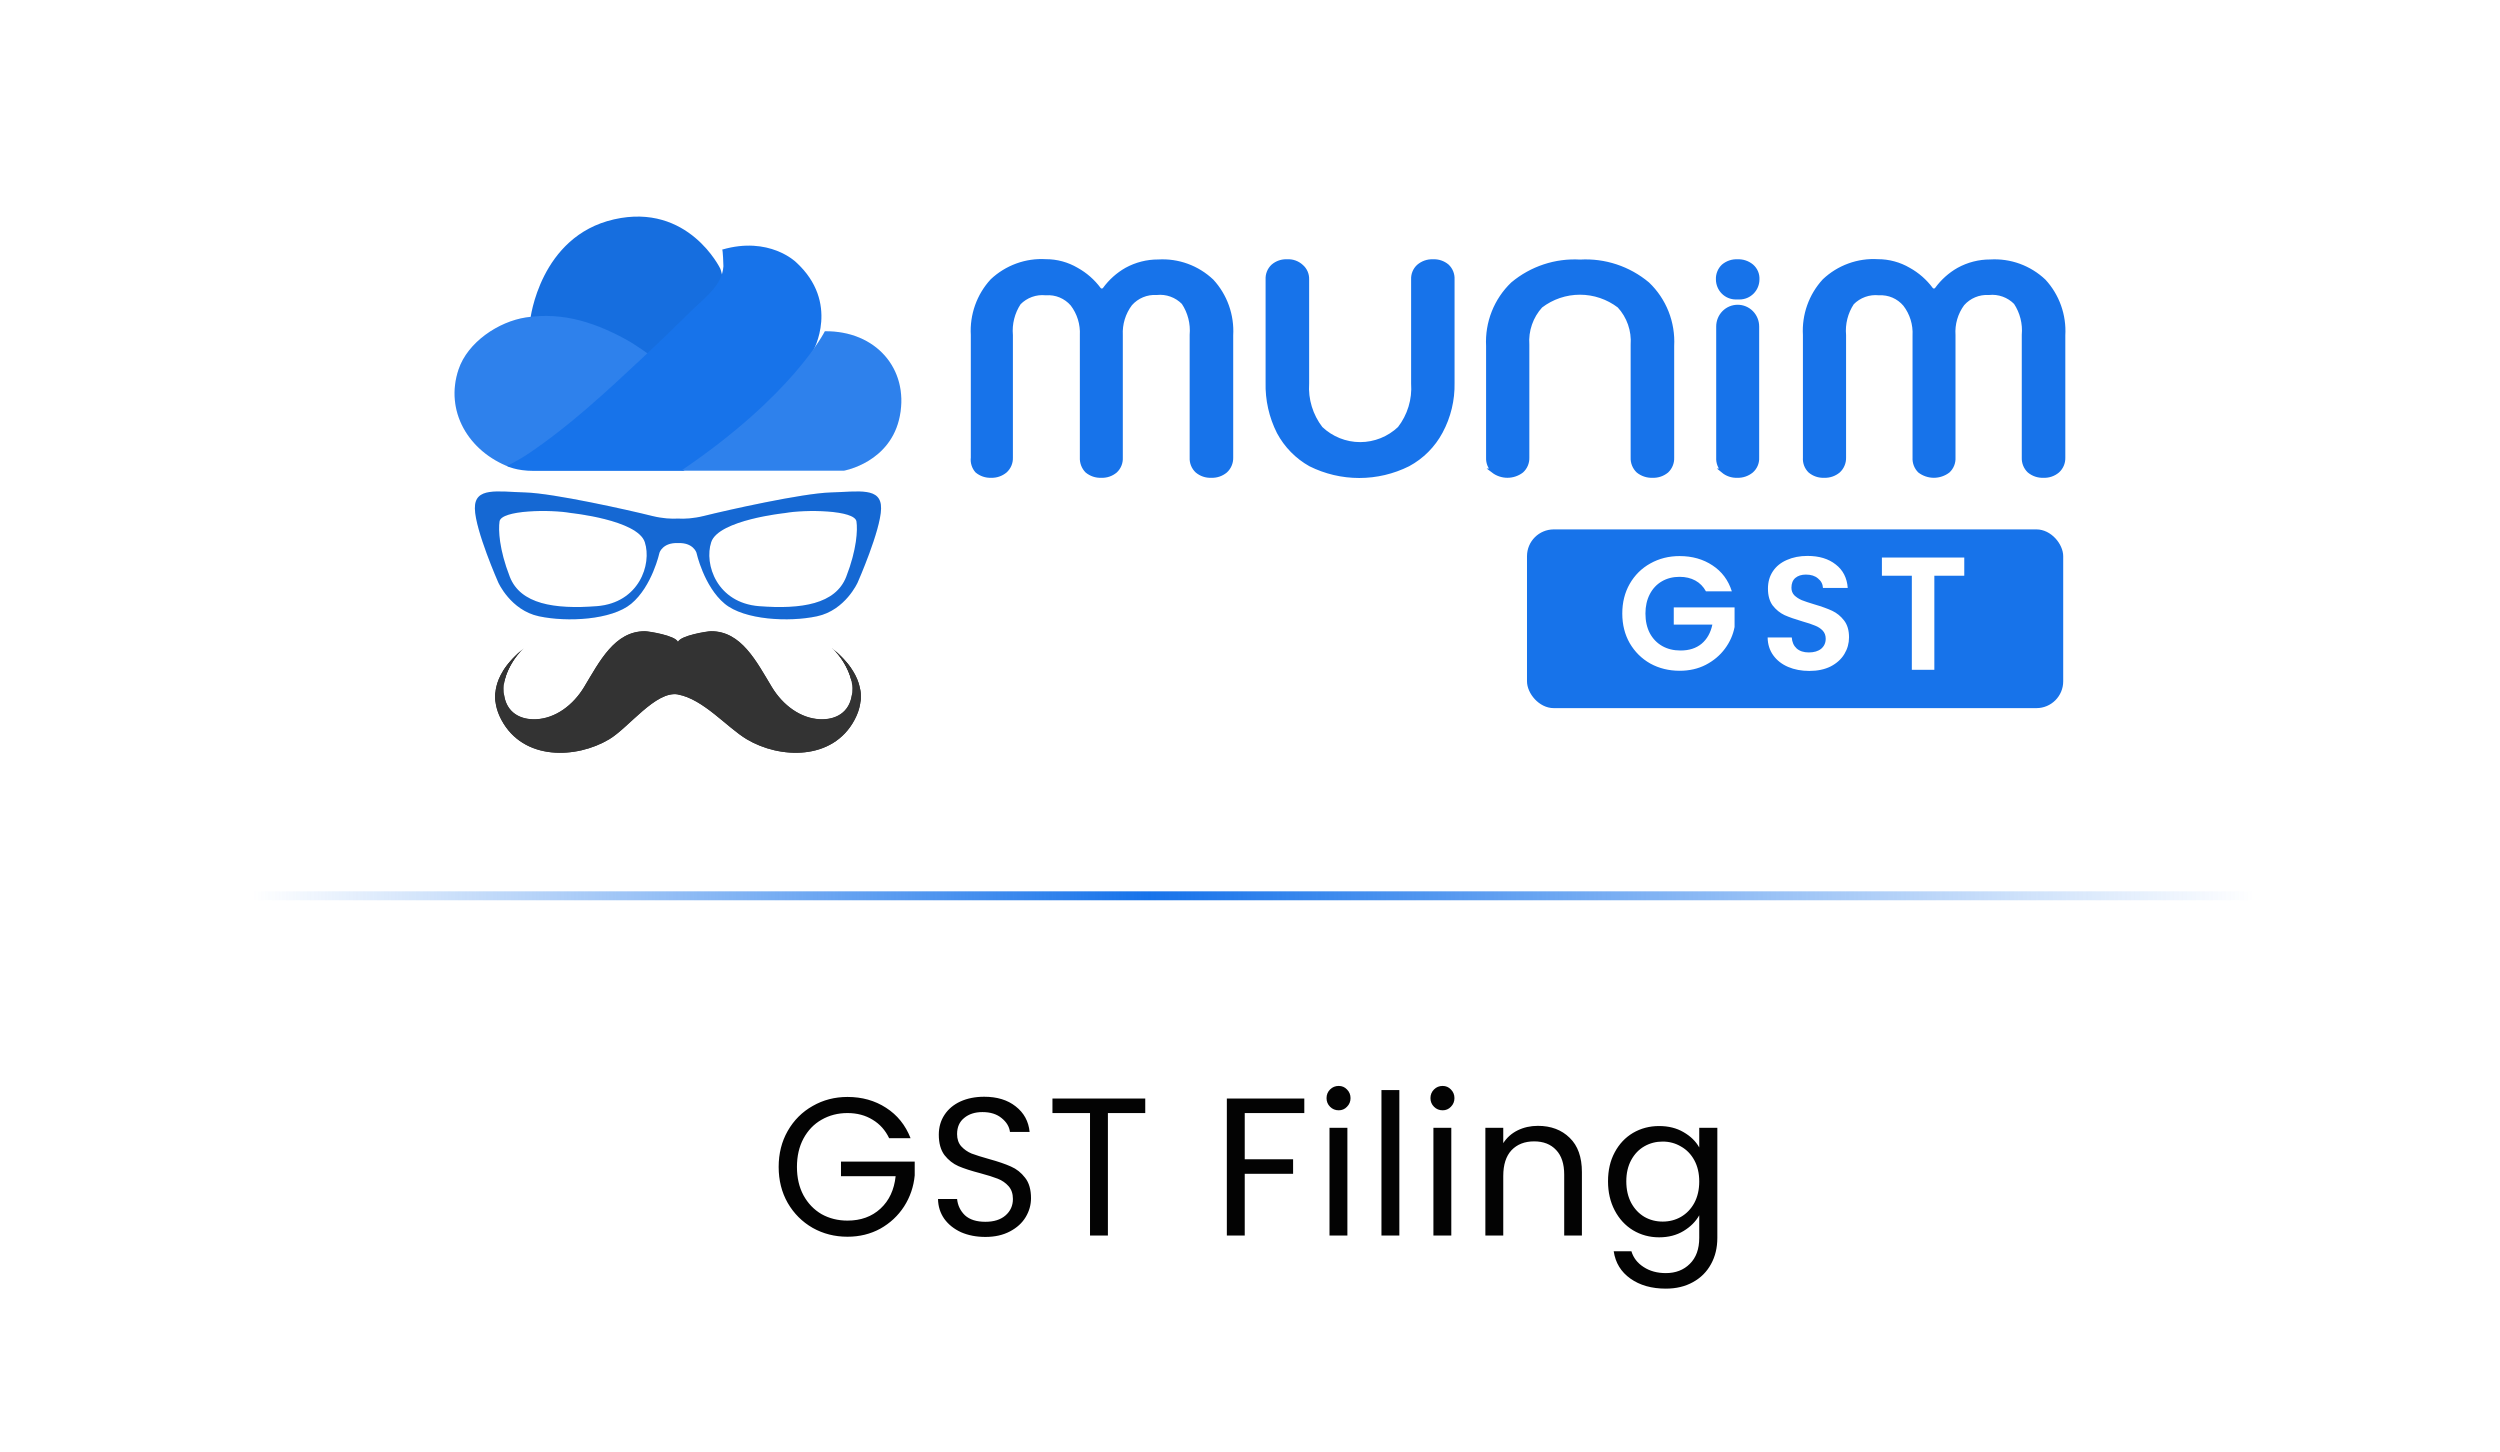 <svg width="198" height="115" viewBox="0 0 198 115" fill="none" xmlns="http://www.w3.org/2000/svg">
<g filter="url(#filter0_d_4120_11498)">
<rect x="3" y="3" width="192" height="109" rx="10.617" fill="white"/>
</g>
<path d="M20 70.947L178.545 70.947" stroke="url(#paint0_linear_4120_11498)" stroke-width="0.708"/>
<path d="M65.883 51.338C66.648 51.959 67.493 53.385 67.506 54.499C67.528 56.309 66.33 57.032 64.949 56.974C63.413 56.909 62.006 55.871 61.129 54.419C59.911 52.402 58.713 49.993 56.312 50.002C56.04 50.004 53.896 50.334 53.696 50.854C53.496 50.334 51.352 50.004 51.079 50.002C48.678 49.993 47.48 52.402 46.263 54.419C45.388 55.871 43.979 56.909 42.444 56.974C41.063 57.031 39.865 56.308 39.887 54.499C39.899 53.386 40.744 51.959 41.51 51.338C39.832 52.699 38.439 54.633 39.716 57.021C41.453 60.267 45.653 60.096 48.241 58.554C49.808 57.621 51.937 54.689 53.696 54.998C53.696 55 53.696 55.003 53.696 55.003C55.716 55.374 57.574 57.613 59.151 58.553C61.739 60.095 65.939 60.266 67.675 57.02C68.954 54.633 67.562 52.699 65.883 51.338Z" fill="#333333"/>
<path d="M67.426 53.868C67.792 54.404 68.053 54.987 68.141 55.618C68.38 53.861 67.223 52.41 65.883 51.322C66.512 51.833 67.195 52.89 67.426 53.868Z" fill="#333333"/>
<path d="M39.967 53.869C40.196 52.89 40.879 51.833 41.51 51.322C40.169 52.41 39.013 53.863 39.252 55.62C39.34 54.989 39.601 54.404 39.967 53.869Z" fill="#333333"/>
<path d="M39.922 55.026C39.9 55.158 39.887 55.289 39.885 55.415C39.864 57.225 41.062 57.948 42.442 57.891C43.979 57.826 45.386 56.788 46.261 55.336C47.479 53.321 48.677 50.911 51.078 50.919C51.35 50.921 53.494 51.251 53.694 51.771C53.894 51.251 56.038 50.921 56.311 50.919C58.712 50.911 59.91 53.319 61.127 55.336C62.003 56.788 63.411 57.826 64.948 57.891C66.328 57.948 67.526 57.225 67.504 55.415C67.503 55.289 67.49 55.158 67.468 55.026C67.265 56.438 66.179 57.011 64.948 56.96C63.411 56.895 62.004 55.857 61.127 54.405C59.91 52.39 58.712 49.98 56.311 49.988C56.038 49.99 53.894 50.32 53.694 50.84C53.496 50.321 51.352 49.991 51.079 49.99C48.678 49.981 47.48 52.39 46.263 54.407C45.387 55.858 43.979 56.897 42.444 56.961C41.211 57.011 40.125 56.438 39.922 55.026Z" fill="#333333"/>
<path d="M65.883 51.338C66.524 51.858 67.22 52.945 67.436 53.939C67.455 53.79 67.467 53.633 67.464 53.465C67.462 53.289 67.436 53.104 67.397 52.915C66.987 52.327 66.451 51.8 65.883 51.338Z" fill="#333333"/>
<path d="M39.878 53.088C39.858 53.217 39.844 53.343 39.843 53.465C39.84 53.729 39.865 53.968 39.91 54.185C40.053 53.13 40.812 51.902 41.507 51.338C40.885 51.844 40.301 52.43 39.878 53.088Z" fill="#333333"/>
<path d="M68.11 54.52C68.058 54.987 67.907 55.477 67.634 55.986C65.898 59.232 61.697 59.061 59.11 57.519C57.534 56.58 55.676 54.34 53.655 53.969C53.655 53.969 53.655 53.966 53.655 53.965C51.896 53.655 49.767 56.587 48.2 57.521C45.611 59.061 41.412 59.233 39.675 55.987C39.455 55.576 39.315 55.177 39.242 54.792C39.163 55.482 39.291 56.227 39.718 57.022C41.454 60.268 45.654 60.097 48.242 58.555C49.808 57.621 51.937 54.689 53.696 54.998C53.696 55 53.696 55.003 53.696 55.003C55.717 55.374 57.575 57.613 59.151 58.553C61.739 60.095 65.939 60.266 67.675 57.02C68.157 56.12 68.259 55.286 68.11 54.52Z" fill="#333333"/>
<path d="M53.697 43.012C54.894 42.954 55.158 43.763 55.158 43.763C55.158 43.763 55.743 46.446 57.4 47.819C58.948 49.101 62.47 49.289 64.711 48.809C66.953 48.33 67.929 46.127 67.929 46.127C67.929 46.127 69.749 42.005 69.781 40.281C69.814 38.555 68.025 38.94 65.784 39.003C63.542 39.067 57.565 40.408 55.777 40.856C54.896 41.076 54.188 41.103 53.697 41.072C53.207 41.102 52.497 41.076 51.616 40.856C49.83 40.408 43.851 39.067 41.607 39.003C39.366 38.938 37.578 38.555 37.61 40.281C37.642 42.007 39.462 46.127 39.462 46.127C39.462 46.127 40.438 48.33 42.68 48.809C44.921 49.289 48.445 49.103 49.991 47.819C51.648 46.446 52.233 43.763 52.233 43.763C52.233 43.763 52.499 42.954 53.697 43.012ZM67.022 45.679C66.177 47.85 63.48 48.267 60.131 48.011C56.785 47.755 55.745 44.688 56.329 42.932C56.914 41.177 62.179 40.632 62.179 40.632C63.74 40.345 67.705 40.376 67.834 41.304C67.929 41.969 67.866 43.507 67.022 45.679ZM39.561 41.302C39.69 40.374 43.655 40.343 45.216 40.63C45.216 40.63 50.481 41.173 51.066 42.93C51.65 44.688 50.61 47.753 47.264 48.009C43.916 48.267 41.218 47.85 40.374 45.679C39.527 43.507 39.466 41.969 39.561 41.302Z" fill="#1773EA"/>
<path d="M53.697 43.012C54.894 42.954 55.158 43.763 55.158 43.763C55.158 43.763 55.743 46.446 57.4 47.819C58.948 49.101 62.47 49.289 64.711 48.809C66.953 48.33 67.929 46.127 67.929 46.127C67.929 46.127 69.749 42.005 69.781 40.281C69.814 38.555 68.025 38.94 65.784 39.003C63.542 39.067 57.565 40.408 55.777 40.856C54.896 41.076 54.188 41.103 53.697 41.072C53.207 41.102 52.497 41.076 51.616 40.856C49.83 40.408 43.851 39.067 41.607 39.003C39.366 38.938 37.578 38.555 37.61 40.281C37.642 42.007 39.462 46.127 39.462 46.127C39.462 46.127 40.438 48.33 42.68 48.809C44.921 49.289 48.445 49.103 49.991 47.819C51.648 46.446 52.233 43.763 52.233 43.763C52.233 43.763 52.499 42.954 53.697 43.012ZM67.022 45.679C66.177 47.85 63.48 48.267 60.131 48.011C56.785 47.755 55.745 44.688 56.329 42.932C56.914 41.177 62.179 40.632 62.179 40.632C63.74 40.345 67.705 40.376 67.834 41.304C67.929 41.969 67.866 43.507 67.022 45.679ZM39.561 41.302C39.69 40.374 43.655 40.343 45.216 40.63C45.216 40.63 50.481 41.173 51.066 42.93C51.65 44.688 50.61 47.753 47.264 48.009C43.916 48.267 41.218 47.85 40.374 45.679C39.527 43.507 39.466 41.969 39.561 41.302Z" fill="black" fill-opacity="0.1"/>
<path d="M42 25.299C42 25.299 42.744 18.709 48.637 17.372C54.53 16.036 57.049 21.283 57.049 21.283C57.049 21.283 57.351 22.026 57.452 23.808C57.452 23.808 53.17 28.858 51.861 29.898C51.861 29.898 47.616 26.512 42 25.299Z" fill="#1773EA"/>
<path d="M42 25.299C42 25.299 42.744 18.709 48.637 17.372C54.53 16.036 57.049 21.283 57.049 21.283C57.049 21.283 57.351 22.026 57.452 23.808C57.452 23.808 53.17 28.858 51.861 29.898C51.861 29.898 47.616 26.512 42 25.299Z" fill="black" fill-opacity="0.05"/>
<path d="M51.554 28.235C51.622 28.159 49.978 27.112 49.897 27.066C47.304 25.593 44.653 24.683 41.657 25.14C39.476 25.474 37.044 27.101 36.319 29.255C35.211 32.547 37.091 35.752 40.372 36.998C40.372 36.998 48.179 31.997 51.554 28.235Z" fill="#1773EA"/>
<path d="M51.554 28.235C51.622 28.159 49.978 27.112 49.897 27.066C47.304 25.593 44.653 24.683 41.657 25.14C39.476 25.474 37.044 27.101 36.319 29.255C35.211 32.547 37.091 35.752 40.372 36.998C40.372 36.998 48.179 31.997 51.554 28.235Z" fill="white" fill-opacity="0.1"/>
<path d="M57.196 19.769C57.251 19.753 57.299 21.016 57.294 21.092C57.2 22.633 55.736 23.636 54.73 24.638C53.435 25.926 52.118 27.194 50.783 28.441C47.943 31.094 45.034 33.802 41.784 35.972C41.281 36.307 40.692 36.635 40.148 36.904C40.148 36.904 40.854 37.295 42.287 37.295H54.124C54.124 37.295 61.729 32.096 64.399 27.789C64.399 27.789 66.565 23.977 63.039 20.759C63.039 20.759 60.923 18.68 57.196 19.769Z" fill="#1773EA"/>
<path d="M65.329 26.237C65.329 26.237 62.81 31.287 53.945 37.277H66.84C66.84 37.277 70.567 36.634 71.272 32.92C71.977 29.207 69.358 26.187 65.329 26.237Z" fill="#1773EA"/>
<path d="M65.329 26.237C65.329 26.237 62.81 31.287 53.945 37.277H66.84C66.84 37.277 70.567 36.634 71.272 32.92C71.977 29.207 69.358 26.187 65.329 26.237Z" fill="white" fill-opacity="0.1"/>
<path fill-rule="evenodd" clip-rule="evenodd" d="M77.385 37.287C77.697 37.547 78.093 37.682 78.498 37.665C78.899 37.679 79.292 37.544 79.603 37.287C79.748 37.157 79.862 36.996 79.939 36.816C80.015 36.636 80.052 36.441 80.045 36.246V26.55C79.965 25.644 80.193 24.738 80.693 23.982C80.97 23.699 81.307 23.483 81.677 23.35C82.048 23.216 82.444 23.169 82.835 23.21C83.228 23.181 83.623 23.244 83.988 23.395C84.353 23.547 84.679 23.782 84.939 24.082C85.477 24.786 85.747 25.662 85.701 26.55V36.246C85.692 36.437 85.723 36.629 85.791 36.808C85.859 36.987 85.964 37.151 86.097 37.287C86.412 37.548 86.811 37.683 87.218 37.665C87.622 37.684 88.019 37.549 88.331 37.287C88.472 37.155 88.583 36.994 88.655 36.814C88.728 36.634 88.76 36.44 88.75 36.246V26.55C88.704 25.655 88.974 24.771 89.512 24.059C89.773 23.764 90.096 23.532 90.458 23.381C90.819 23.23 91.21 23.164 91.601 23.187C91.992 23.145 92.388 23.192 92.758 23.326C93.129 23.459 93.466 23.676 93.743 23.959C94.245 24.714 94.476 25.62 94.398 26.527V36.246C94.388 36.44 94.42 36.634 94.493 36.814C94.565 36.994 94.676 37.155 94.817 37.287C95.129 37.549 95.526 37.684 95.93 37.665C96.337 37.683 96.736 37.548 97.051 37.287C97.194 37.156 97.308 36.995 97.384 36.815C97.46 36.635 97.498 36.441 97.493 36.246V26.55C97.537 25.77 97.425 24.988 97.163 24.252C96.901 23.516 96.495 22.842 95.968 22.27C95.403 21.735 94.737 21.323 94.01 21.058C93.283 20.793 92.51 20.68 91.738 20.727C90.859 20.723 89.994 20.943 89.222 21.367C88.547 21.752 87.959 22.278 87.5 22.91C87.472 22.947 87.436 22.976 87.395 22.997C87.354 23.017 87.309 23.028 87.263 23.028C87.218 23.028 87.173 23.017 87.132 22.997C87.091 22.976 87.055 22.947 87.027 22.91C86.555 22.275 85.955 21.749 85.266 21.367C84.526 20.93 83.684 20.701 82.827 20.704C82.055 20.657 81.281 20.77 80.552 21.036C79.824 21.301 79.156 21.713 78.589 22.246C78.062 22.819 77.656 23.493 77.394 24.229C77.132 24.965 77.02 25.746 77.065 26.527V36.246C77.042 36.432 77.058 36.622 77.114 36.801C77.169 36.981 77.261 37.146 77.385 37.287ZM103.789 36.77C104.991 37.369 106.313 37.68 107.653 37.68C108.993 37.68 110.316 37.369 111.518 36.77C112.609 36.183 113.505 35.285 114.094 34.186C114.731 33.005 115.052 31.675 115.024 30.33V22.123C115.034 21.931 115.002 21.739 114.931 21.56C114.86 21.382 114.751 21.221 114.613 21.089C114.3 20.825 113.899 20.69 113.492 20.712C113.074 20.693 112.666 20.837 112.349 21.113C112.211 21.241 112.104 21.397 112.032 21.572C111.961 21.746 111.929 21.934 111.937 22.123V30.36C112.029 31.648 111.643 32.924 110.855 33.939C110.007 34.744 108.888 35.192 107.726 35.192C106.563 35.192 105.445 34.744 104.597 33.939C103.811 32.923 103.422 31.648 103.507 30.36V22.123C103.513 21.932 103.476 21.742 103.4 21.567C103.323 21.392 103.209 21.236 103.065 21.113C102.914 20.973 102.737 20.866 102.545 20.797C102.352 20.728 102.148 20.699 101.944 20.712C101.539 20.689 101.141 20.824 100.831 21.089C100.69 21.22 100.579 21.38 100.507 21.558C100.434 21.737 100.402 21.93 100.412 22.123V30.291C100.377 31.657 100.681 33.009 101.296 34.225C101.871 35.296 102.735 36.179 103.789 36.77ZM118.271 37.287C118.593 37.532 118.985 37.664 119.388 37.664C119.791 37.664 120.183 37.532 120.505 37.287C120.649 37.157 120.764 36.996 120.84 36.816C120.917 36.636 120.953 36.441 120.947 36.246V27.306C120.906 26.745 120.98 26.182 121.164 25.651C121.347 25.121 121.637 24.634 122.014 24.221C122.912 23.535 124.006 23.164 125.131 23.164C126.256 23.164 127.351 23.535 128.249 24.221C128.629 24.632 128.92 25.119 129.105 25.65C129.29 26.181 129.365 26.745 129.324 27.306V36.246C129.316 36.439 129.35 36.632 129.422 36.812C129.495 36.991 129.604 37.153 129.743 37.287C130.064 37.547 130.468 37.681 130.879 37.665C131.285 37.683 131.684 37.548 131.999 37.287C132.139 37.154 132.249 36.992 132.321 36.812C132.393 36.633 132.427 36.439 132.418 36.246V27.399C132.467 26.489 132.319 25.579 131.985 24.733C131.65 23.888 131.138 23.126 130.482 22.501C128.988 21.252 127.082 20.621 125.147 20.735C123.212 20.621 121.306 21.252 119.811 22.501C119.157 23.127 118.645 23.889 118.311 24.734C117.976 25.58 117.828 26.489 117.875 27.399V36.269C117.868 36.459 117.902 36.648 117.974 36.824C118.047 37 118.156 37.158 118.294 37.287H118.271ZM136.473 37.287C136.788 37.548 137.187 37.683 137.594 37.665C137.998 37.679 138.393 37.544 138.707 37.287C138.854 37.159 138.97 36.998 139.047 36.818C139.124 36.638 139.159 36.442 139.149 36.246V25.856C139.149 25.447 138.988 25.055 138.702 24.765C138.416 24.476 138.029 24.314 137.624 24.314C137.22 24.314 136.832 24.476 136.546 24.765C136.261 25.055 136.1 25.447 136.1 25.856V36.246C136.089 36.438 136.118 36.63 136.187 36.81C136.255 36.989 136.361 37.152 136.496 37.287H136.473ZM137.48 23.542C137.108 23.542 136.751 23.393 136.488 23.127C136.225 22.86 136.077 22.499 136.077 22.123C136.069 21.93 136.102 21.738 136.175 21.56C136.247 21.381 136.357 21.221 136.496 21.089C136.809 20.825 137.21 20.69 137.617 20.712C138.021 20.694 138.418 20.829 138.73 21.089C138.877 21.216 138.993 21.375 139.07 21.554C139.147 21.733 139.181 21.928 139.172 22.123C139.172 22.309 139.135 22.494 139.065 22.666C138.995 22.838 138.891 22.995 138.761 23.127C138.631 23.258 138.476 23.363 138.306 23.434C138.136 23.505 137.953 23.542 137.769 23.542H137.48ZM143.356 37.287C143.668 37.549 144.065 37.684 144.469 37.665C144.876 37.683 145.275 37.548 145.59 37.287C145.733 37.156 145.847 36.995 145.923 36.815C146 36.635 146.037 36.441 146.032 36.246V26.55C145.951 25.644 146.18 24.738 146.68 23.982C146.957 23.699 147.293 23.483 147.664 23.35C148.035 23.216 148.43 23.169 148.822 23.21C149.211 23.189 149.6 23.258 149.958 23.413C150.316 23.568 150.634 23.805 150.887 24.105C151.428 24.808 151.699 25.684 151.65 26.573V36.246C151.639 36.438 151.669 36.63 151.737 36.809C151.805 36.989 151.911 37.152 152.046 37.287C152.368 37.532 152.76 37.664 153.163 37.664C153.565 37.664 153.957 37.532 154.279 37.287C154.421 37.155 154.532 36.994 154.604 36.814C154.677 36.634 154.709 36.44 154.699 36.246V26.55C154.637 25.659 154.894 24.775 155.423 24.059C155.683 23.764 156.006 23.532 156.368 23.381C156.73 23.23 157.121 23.164 157.511 23.187C157.902 23.146 158.298 23.193 158.669 23.327C159.039 23.46 159.376 23.676 159.653 23.959C160.153 24.715 160.381 25.621 160.301 26.527V36.246C160.293 36.439 160.326 36.633 160.398 36.812C160.471 36.992 160.58 37.154 160.72 37.287C161.035 37.548 161.434 37.683 161.841 37.665C162.245 37.684 162.642 37.549 162.954 37.287C163.098 37.157 163.213 36.996 163.289 36.816C163.366 36.636 163.402 36.441 163.396 36.246V26.55C163.441 25.77 163.329 24.988 163.067 24.252C162.805 23.516 162.398 22.842 161.871 22.27C161.305 21.735 160.637 21.323 159.909 21.057C159.18 20.792 158.406 20.68 157.633 20.727C156.757 20.723 155.895 20.943 155.125 21.367C154.449 21.752 153.862 22.278 153.403 22.91C153.375 22.947 153.339 22.976 153.298 22.997C153.257 23.017 153.212 23.028 153.166 23.028C153.121 23.028 153.076 23.017 153.035 22.997C152.994 22.976 152.958 22.947 152.93 22.91C152.458 22.275 151.858 21.749 151.169 21.367C150.426 20.931 149.582 20.702 148.723 20.704C147.951 20.657 147.178 20.769 146.451 21.035C145.723 21.3 145.057 21.712 144.492 22.246C143.965 22.819 143.559 23.493 143.297 24.229C143.035 24.965 142.923 25.746 142.968 26.527V36.246C142.954 36.437 142.981 36.63 143.048 36.81C143.115 36.99 143.221 37.152 143.356 37.287Z" fill="#1773EA" stroke="#1773EA" stroke-width="0.354"/>
<rect x="120.938" y="41.928" width="42.468" height="14.156" rx="2.123" fill="#1773EA"/>
<path d="M135.11 46.832C134.906 46.458 134.626 46.173 134.269 45.978C133.912 45.783 133.496 45.685 133.02 45.685C132.494 45.685 132.027 45.804 131.619 46.042C131.211 46.279 130.893 46.619 130.663 47.061C130.434 47.503 130.319 48.012 130.319 48.59C130.319 49.184 130.434 49.702 130.663 50.144C130.901 50.586 131.228 50.925 131.644 51.163C132.061 51.401 132.545 51.52 133.097 51.52C133.776 51.52 134.333 51.342 134.766 50.985C135.199 50.62 135.483 50.114 135.619 49.469H132.562V48.106H137.378V49.66C137.259 50.28 137.004 50.853 136.613 51.38C136.222 51.907 135.717 52.331 135.097 52.654C134.485 52.968 133.798 53.125 133.033 53.125C132.175 53.125 131.398 52.934 130.702 52.552C130.014 52.161 129.47 51.622 129.071 50.934C128.68 50.246 128.485 49.465 128.485 48.59C128.485 47.715 128.68 46.934 129.071 46.245C129.47 45.549 130.014 45.01 130.702 44.627C131.398 44.237 132.171 44.041 133.02 44.041C134.023 44.041 134.893 44.288 135.632 44.78C136.371 45.264 136.881 45.948 137.161 46.832H135.11ZM143.296 53.138C142.676 53.138 142.116 53.032 141.615 52.819C141.122 52.607 140.731 52.301 140.443 51.902C140.154 51.503 140.005 51.032 139.997 50.488H141.908C141.933 50.853 142.061 51.142 142.29 51.354C142.528 51.567 142.85 51.673 143.258 51.673C143.674 51.673 144.001 51.575 144.239 51.38C144.477 51.176 144.596 50.913 144.596 50.59C144.596 50.327 144.515 50.11 144.354 49.94C144.192 49.77 143.989 49.639 143.742 49.545C143.504 49.443 143.173 49.333 142.749 49.214C142.171 49.044 141.7 48.879 141.334 48.717C140.978 48.547 140.668 48.297 140.404 47.965C140.15 47.626 140.022 47.176 140.022 46.615C140.022 46.088 140.154 45.63 140.417 45.239C140.68 44.848 141.05 44.551 141.525 44.347C142.001 44.135 142.545 44.029 143.156 44.029C144.074 44.029 144.817 44.254 145.386 44.704C145.963 45.146 146.282 45.766 146.341 46.564H144.379C144.362 46.258 144.231 46.008 143.984 45.812C143.747 45.608 143.428 45.507 143.029 45.507C142.681 45.507 142.4 45.596 142.188 45.774C141.984 45.953 141.882 46.212 141.882 46.551C141.882 46.789 141.959 46.989 142.112 47.15C142.273 47.303 142.468 47.43 142.698 47.532C142.935 47.626 143.267 47.736 143.691 47.864C144.269 48.033 144.74 48.203 145.105 48.373C145.471 48.543 145.785 48.798 146.048 49.138C146.312 49.477 146.443 49.923 146.443 50.475C146.443 50.951 146.32 51.393 146.074 51.8C145.827 52.208 145.466 52.535 144.991 52.781C144.515 53.019 143.95 53.138 143.296 53.138ZM155.57 44.156V45.596H153.2V53.049H151.417V45.596H149.047V44.156H155.57Z" fill="white"/>
<path d="M70.421 90.148C70.12 89.514 69.684 89.026 69.113 88.684C68.542 88.331 67.877 88.154 67.12 88.154C66.362 88.154 65.677 88.331 65.064 88.684C64.462 89.026 63.984 89.525 63.632 90.179C63.289 90.822 63.118 91.57 63.118 92.421C63.118 93.272 63.289 94.02 63.632 94.663C63.984 95.307 64.462 95.805 65.064 96.158C65.677 96.501 66.362 96.672 67.12 96.672C68.178 96.672 69.05 96.355 69.736 95.722C70.421 95.089 70.82 94.233 70.935 93.153H66.606V92.001H72.445V93.091C72.362 93.983 72.082 94.803 71.604 95.551C71.127 96.288 70.499 96.874 69.72 97.311C68.941 97.736 68.075 97.949 67.12 97.949C66.113 97.949 65.194 97.715 64.363 97.248C63.533 96.771 62.874 96.112 62.386 95.271C61.908 94.43 61.67 93.48 61.67 92.421C61.67 91.362 61.908 90.412 62.386 89.572C62.874 88.72 63.533 88.061 64.363 87.594C65.194 87.116 66.113 86.878 67.12 86.878C68.272 86.878 69.289 87.163 70.172 87.734C71.064 88.305 71.713 89.109 72.118 90.148H70.421ZM78.043 97.965C77.327 97.965 76.683 97.84 76.112 97.591C75.552 97.331 75.11 96.978 74.788 96.532C74.467 96.075 74.301 95.551 74.29 94.959H75.801C75.853 95.468 76.06 95.899 76.424 96.252C76.797 96.594 77.337 96.766 78.043 96.766C78.718 96.766 79.247 96.599 79.631 96.267C80.026 95.925 80.223 95.489 80.223 94.959C80.223 94.544 80.109 94.207 79.88 93.947C79.652 93.688 79.367 93.49 79.024 93.355C78.681 93.22 78.219 93.075 77.638 92.919C76.922 92.733 76.346 92.546 75.91 92.359C75.484 92.172 75.115 91.881 74.804 91.487C74.503 91.082 74.353 90.542 74.353 89.867C74.353 89.276 74.503 88.751 74.804 88.295C75.105 87.838 75.526 87.485 76.065 87.236C76.616 86.987 77.244 86.862 77.95 86.862C78.967 86.862 79.797 87.116 80.441 87.625C81.095 88.134 81.463 88.808 81.546 89.649H79.989C79.938 89.234 79.719 88.871 79.335 88.559C78.951 88.237 78.443 88.077 77.809 88.077C77.218 88.077 76.735 88.232 76.361 88.544C75.987 88.845 75.801 89.27 75.801 89.821C75.801 90.215 75.91 90.537 76.128 90.786C76.356 91.035 76.631 91.227 76.953 91.362C77.285 91.487 77.747 91.632 78.339 91.798C79.055 91.995 79.631 92.193 80.067 92.39C80.503 92.577 80.877 92.873 81.188 93.278C81.5 93.672 81.656 94.212 81.656 94.897C81.656 95.426 81.515 95.925 81.235 96.392C80.955 96.859 80.54 97.238 79.989 97.528C79.439 97.819 78.79 97.965 78.043 97.965ZM90.704 87.002V88.154H87.746V97.856H86.329V88.154H83.354V87.002H90.704ZM103.301 87.002V88.154H98.583V91.814H102.413V92.966H98.583V97.856H97.166V87.002H103.301ZM106.027 87.936C105.757 87.936 105.529 87.843 105.342 87.656C105.155 87.469 105.062 87.241 105.062 86.971C105.062 86.701 105.155 86.473 105.342 86.286C105.529 86.099 105.757 86.006 106.027 86.006C106.287 86.006 106.505 86.099 106.681 86.286C106.868 86.473 106.962 86.701 106.962 86.971C106.962 87.241 106.868 87.469 106.681 87.656C106.505 87.843 106.287 87.936 106.027 87.936ZM106.713 89.322V97.856H105.296V89.322H106.713ZM110.828 86.333V97.856H109.411V86.333H110.828ZM114.258 87.936C113.988 87.936 113.759 87.843 113.573 87.656C113.386 87.469 113.292 87.241 113.292 86.971C113.292 86.701 113.386 86.473 113.573 86.286C113.759 86.099 113.988 86.006 114.258 86.006C114.517 86.006 114.735 86.099 114.912 86.286C115.099 86.473 115.192 86.701 115.192 86.971C115.192 87.241 115.099 87.469 114.912 87.656C114.735 87.843 114.517 87.936 114.258 87.936ZM114.943 89.322V97.856H113.526V89.322H114.943ZM121.799 89.167C122.837 89.167 123.677 89.483 124.321 90.117C124.965 90.739 125.287 91.642 125.287 92.826V97.856H123.885V93.028C123.885 92.177 123.672 91.528 123.247 91.082C122.821 90.625 122.24 90.397 121.503 90.397C120.755 90.397 120.158 90.63 119.712 91.097C119.276 91.565 119.058 92.245 119.058 93.137V97.856H117.641V89.322H119.058V90.537C119.338 90.101 119.717 89.763 120.195 89.525C120.683 89.286 121.217 89.167 121.799 89.167ZM131.403 89.182C132.141 89.182 132.784 89.343 133.334 89.665C133.895 89.987 134.31 90.392 134.58 90.879V89.322H136.013V98.042C136.013 98.821 135.847 99.511 135.514 100.113C135.182 100.726 134.705 101.203 134.082 101.546C133.469 101.888 132.753 102.06 131.933 102.06C130.812 102.06 129.877 101.795 129.13 101.266C128.383 100.736 127.941 100.015 127.806 99.101H129.208C129.364 99.62 129.685 100.035 130.173 100.347C130.661 100.669 131.248 100.83 131.933 100.83C132.711 100.83 133.345 100.586 133.833 100.098C134.331 99.61 134.58 98.925 134.58 98.042V96.252C134.3 96.75 133.885 97.165 133.334 97.497C132.784 97.829 132.141 97.996 131.403 97.996C130.646 97.996 129.955 97.809 129.332 97.435C128.72 97.061 128.237 96.537 127.884 95.862C127.531 95.188 127.355 94.419 127.355 93.558C127.355 92.686 127.531 91.923 127.884 91.269C128.237 90.604 128.72 90.091 129.332 89.727C129.955 89.364 130.646 89.182 131.403 89.182ZM134.58 93.573C134.58 92.93 134.45 92.369 134.191 91.892C133.931 91.414 133.578 91.051 133.132 90.802C132.696 90.542 132.213 90.412 131.684 90.412C131.154 90.412 130.672 90.537 130.236 90.786C129.8 91.035 129.452 91.398 129.192 91.876C128.933 92.354 128.803 92.914 128.803 93.558C128.803 94.212 128.933 94.783 129.192 95.271C129.452 95.748 129.8 96.117 130.236 96.376C130.672 96.625 131.154 96.75 131.684 96.75C132.213 96.75 132.696 96.625 133.132 96.376C133.578 96.117 133.931 95.748 134.191 95.271C134.45 94.783 134.58 94.217 134.58 93.573Z" fill="#030303"/>
<defs>
<filter id="filter0_d_4120_11498" x="0.169" y="0.169" width="197.662" height="114.662" filterUnits="userSpaceOnUse" color-interpolation-filters="sRGB">
<feFlood flood-opacity="0" result="BackgroundImageFix"/>
<feColorMatrix in="SourceAlpha" type="matrix" values="0 0 0 0 0 0 0 0 0 0 0 0 0 0 0 0 0 0 127 0" result="hardAlpha"/>
<feOffset/>
<feGaussianBlur stdDeviation="1.416"/>
<feComposite in2="hardAlpha" operator="out"/>
<feColorMatrix type="matrix" values="0 0 0 0 0 0 0 0 0 0 0 0 0 0 0 0 0 0 0.1 0"/>
<feBlend mode="normal" in2="BackgroundImageFix" result="effect1_dropShadow_4120_11498"/>
<feBlend mode="normal" in="SourceGraphic" in2="effect1_dropShadow_4120_11498" result="shape"/>
</filter>
<linearGradient id="paint0_linear_4120_11498" x1="178.545" y1="71.946" x2="20" y2="71.946" gradientUnits="userSpaceOnUse">
<stop stop-color="#1773EA" stop-opacity="0"/>
<stop offset="0.552" stop-color="#1773EA"/>
<stop offset="1" stop-color="#1773EA" stop-opacity="0"/>
</linearGradient>
</defs>
</svg>

